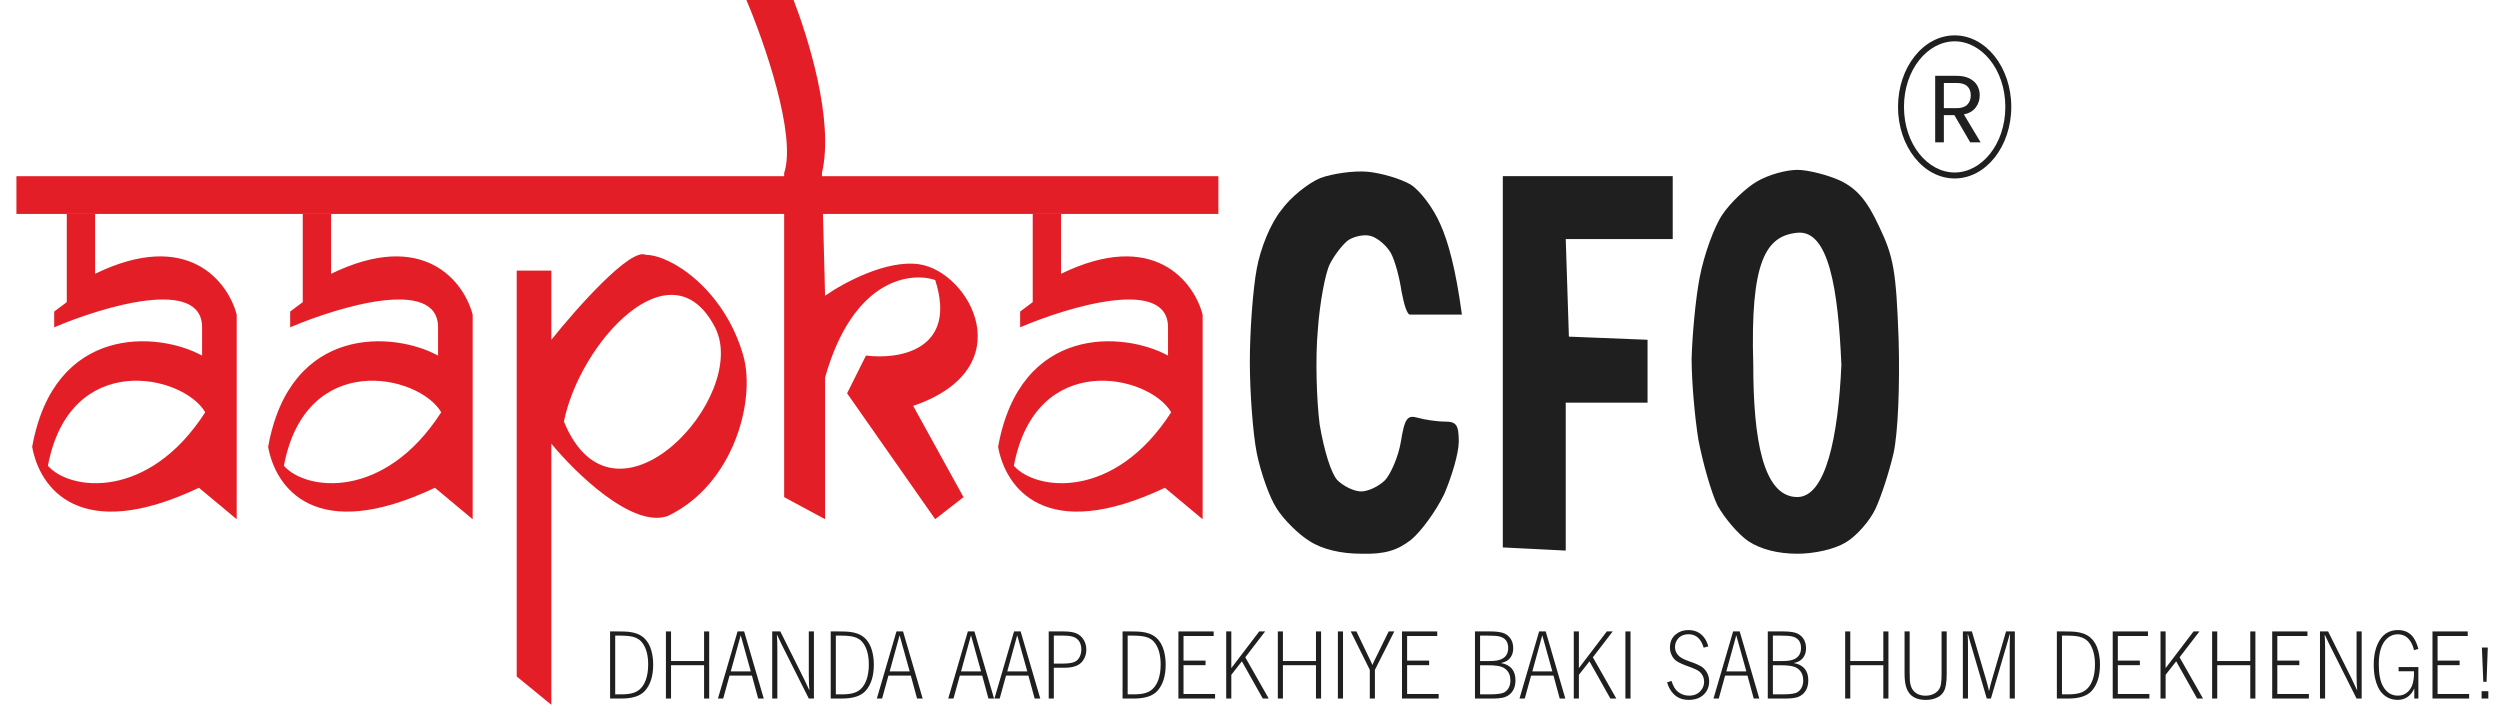 <svg width="152" height="44" viewBox="0 0 152 44" fill="none" xmlns="http://www.w3.org/2000/svg">
<path fill-rule="evenodd" clip-rule="evenodd" d="M45.381 0H48.251C49.08 2.168 50.738 7.27 49.973 10.522L49.978 10.714H74.077V13.009H50.036L50.164 17.983C51.248 17.217 53.914 15.764 55.903 16.07C58.964 16.541 62.216 22.383 55.521 24.678L58.581 30.226L56.86 31.565L51.503 23.913L52.651 21.617C54.628 21.872 58.237 21.311 56.86 17.026C55.329 16.511 51.847 16.976 50.164 22.956V31.565L47.677 30.226V13.009H0.998V10.714H47.677V10.522C48.442 8.226 46.465 2.551 45.381 0ZM4.06 18.369V13.012H5.782V16.647C11.445 13.893 13.881 17.157 14.391 19.134V31.569L12.095 29.656C4.826 33.099 2.402 29.656 1.956 27.169C3.295 19.708 9.608 20.155 12.287 21.621V19.899C12.287 16.839 6.292 18.624 3.295 19.899V18.943L4.06 18.369ZM12.478 25.066C11.139 22.77 4.252 21.241 2.912 28.319C4.252 29.85 9.034 30.424 12.478 25.066ZM18.408 13.012V18.369L17.643 18.943V19.899C20.64 18.624 26.634 16.839 26.634 19.899V21.621C23.956 20.155 17.643 19.708 16.303 27.169C16.75 29.656 19.173 33.099 26.443 29.656L28.738 31.569V19.134C28.228 17.157 25.792 13.893 20.13 16.647V13.012H18.408ZM26.826 25.066C25.486 22.77 18.599 21.241 17.26 28.319C18.599 29.85 23.382 30.424 26.826 25.066ZM62.79 18.369V13.012H64.511V16.647C70.174 13.893 72.61 17.157 73.12 19.134V31.569L70.825 29.656C63.555 33.099 61.132 29.656 60.685 27.169C62.025 19.708 68.338 20.155 71.016 21.621V19.899C71.016 16.839 65.022 18.624 62.025 19.899V18.943L62.79 18.369ZM71.207 25.066C69.868 22.77 62.981 21.241 61.642 28.319C62.981 29.85 67.764 30.424 71.207 25.066ZM31.416 16.451V41.129L33.521 42.851V26.973C34.987 28.758 38.456 32.138 40.599 31.373C44.617 29.46 45.964 24.322 45.19 21.616C44.043 17.599 40.79 15.494 39.26 15.495C38.342 15.035 35.051 18.747 33.521 20.66V16.451H31.416ZM34.286 25.633C35.243 20.85 40.79 14.727 43.469 19.893C45.651 24.102 37.347 33.093 34.286 25.633Z" fill="#E31E26"/>
<path fill-rule="evenodd" clip-rule="evenodd" d="M77.903 12.776C78.477 11.973 79.549 11.131 80.275 10.825C81.002 10.557 82.303 10.366 83.145 10.442C83.987 10.519 85.135 10.863 85.747 11.208C86.321 11.552 87.162 12.662 87.583 13.656C88.043 14.689 88.502 16.296 88.884 19.128H87.469H85.747C85.555 19.166 85.364 18.515 85.211 17.712C85.096 16.909 84.829 15.876 84.561 15.378C84.293 14.919 83.757 14.46 83.336 14.345C82.915 14.23 82.303 14.383 81.959 14.613C81.615 14.881 81.117 15.531 80.849 16.067C80.582 16.602 80.237 18.401 80.122 20.084C79.969 21.768 80.046 24.331 80.237 25.823C80.505 27.392 80.926 28.769 81.308 29.19C81.691 29.573 82.342 29.879 82.763 29.879C83.183 29.879 83.834 29.573 84.216 29.19C84.561 28.808 85.02 27.775 85.173 26.856C85.403 25.441 85.555 25.211 86.206 25.402C86.627 25.517 87.354 25.632 87.851 25.632C88.54 25.632 88.693 25.823 88.693 26.856C88.693 27.545 88.272 28.961 87.813 30.032C87.316 31.065 86.397 32.328 85.785 32.825C84.943 33.475 84.178 33.705 82.763 33.667C81.538 33.667 80.39 33.399 79.625 32.901C78.936 32.481 78.018 31.562 77.597 30.874C77.176 30.223 76.641 28.693 76.411 27.545C76.181 26.397 75.99 23.872 75.99 21.997C75.99 20.084 76.181 17.559 76.411 16.335C76.641 15.072 77.253 13.58 77.903 12.776ZM104.724 13.044C105.183 12.355 106.14 11.437 106.79 11.055C107.479 10.634 108.589 10.328 109.277 10.328C109.928 10.328 111.114 10.634 111.879 10.978C112.912 11.476 113.524 12.202 114.251 13.771C115.131 15.608 115.284 16.449 115.437 20.658C115.514 23.489 115.399 26.282 115.131 27.545C114.864 28.693 114.366 30.223 114.022 30.95C113.677 31.677 112.874 32.596 112.224 32.978C111.535 33.399 110.31 33.667 109.277 33.667C108.091 33.667 107.058 33.399 106.293 32.901C105.681 32.481 104.839 31.486 104.418 30.721C104.036 29.917 103.538 28.157 103.27 26.78C103.041 25.402 102.85 23.183 102.85 21.806C102.888 20.428 103.079 18.209 103.347 16.832C103.615 15.455 104.227 13.771 104.724 13.044ZM91.371 33.284V21.997V10.71H101.702V14.536H95.197L95.389 20.467L100.171 20.658V24.484H95.197V33.475L91.371 33.284ZM109.277 30.22C110.999 30.22 111.764 26.586 111.956 22.185C111.764 17.594 111.19 13.96 109.277 14.151C107.364 14.341 106.408 15.872 106.599 22.185C106.599 26.623 107.173 30.22 109.277 30.22Z" fill="#1F1F1F"/>
<path fill-rule="evenodd" clip-rule="evenodd" d="M121.924 6.5C121.924 8.785 120.47 10.487 118.843 10.487C117.216 10.487 115.762 8.785 115.762 6.5C115.762 4.214 117.216 2.513 118.843 2.513C120.47 2.513 121.924 4.214 121.924 6.5ZM122.286 6.5C122.286 8.902 120.745 10.85 118.843 10.85C116.941 10.85 115.399 8.902 115.399 6.5C115.399 4.098 116.941 2.15 118.843 2.15C120.745 2.15 122.286 4.098 122.286 6.5ZM118.825 6.999L119.788 8.652H120.42L119.405 6.958C119.726 6.889 119.966 6.748 120.124 6.535C120.286 6.322 120.368 6.077 120.368 5.799C120.368 5.57 120.315 5.367 120.211 5.19C120.107 5.012 119.948 4.871 119.736 4.766C119.527 4.662 119.27 4.61 118.964 4.61H117.659V8.652H118.187V6.999H118.825ZM118.964 6.576H118.187V5.045H118.964C119.254 5.045 119.469 5.11 119.608 5.242C119.751 5.373 119.823 5.559 119.823 5.799C119.823 6.034 119.751 6.224 119.608 6.367C119.465 6.506 119.25 6.576 118.964 6.576Z" fill="#1F1F1F"/>
<path d="M37.093 38.391H37.574C37.865 38.391 38.082 38.399 38.226 38.415C38.608 38.455 38.91 38.572 39.131 38.765C39.357 38.96 39.515 39.228 39.607 39.569C39.678 39.836 39.714 40.114 39.714 40.403C39.714 41.102 39.545 41.639 39.206 42.011C38.925 42.318 38.451 42.471 37.783 42.471H37.093V38.391ZM37.404 38.645V42.217H37.777C38.108 42.217 38.371 42.181 38.566 42.107C38.899 41.983 39.135 41.718 39.275 41.312C39.364 41.051 39.409 40.748 39.409 40.403C39.409 39.879 39.305 39.458 39.096 39.142C38.952 38.924 38.748 38.783 38.483 38.717C38.289 38.669 38.022 38.645 37.682 38.645H37.404Z" fill="#1F1F1F"/>
<path d="M40.799 40.445V42.471H40.488V38.391H40.799V40.191H42.808V38.391H43.119V42.471H42.808V40.445H40.799Z" fill="#1F1F1F"/>
<path d="M44.356 41.076L43.971 42.471H43.651L44.844 38.391H45.244L46.437 42.471H46.096L45.717 41.076H44.356ZM44.431 40.822H45.648L45.143 39.01L45.119 38.92L45.059 38.711L45.035 38.624C45.013 38.706 44.977 38.838 44.927 39.019L44.431 40.822Z" fill="#1F1F1F"/>
<path d="M49.486 38.391V42.471H49.175L47.528 39.192C47.402 38.937 47.311 38.744 47.253 38.612H47.235C47.253 38.838 47.262 39.097 47.262 39.39V42.471H46.951V38.391H47.444L48.867 41.246C49.03 41.585 49.141 41.819 49.199 41.948H49.214C49.192 41.797 49.179 41.497 49.175 41.049V38.391H49.486Z" fill="#1F1F1F"/>
<path d="M50.508 38.391H50.989C51.28 38.391 51.498 38.399 51.641 38.415C52.024 38.455 52.325 38.572 52.547 38.765C52.772 38.96 52.93 39.228 53.022 39.569C53.094 39.836 53.13 40.114 53.13 40.403C53.13 41.102 52.96 41.639 52.621 42.011C52.34 42.318 51.866 42.471 51.199 42.471H50.508V38.391ZM50.819 38.645V42.217H51.193C51.523 42.217 51.786 42.181 51.982 42.107C52.315 41.983 52.551 41.718 52.69 41.312C52.78 41.051 52.825 40.748 52.825 40.403C52.825 39.879 52.72 39.458 52.511 39.142C52.367 38.924 52.163 38.783 51.898 38.717C51.705 38.669 51.438 38.645 51.097 38.645H50.819Z" fill="#1F1F1F"/>
<path d="M54.017 41.076L53.632 42.471H53.312L54.505 38.391H54.905L56.098 42.471H55.757L55.377 41.076H54.017ZM54.092 40.822H55.309L54.803 39.01L54.78 38.92L54.72 38.711L54.696 38.624C54.674 38.706 54.638 38.838 54.588 39.019L54.092 40.822Z" fill="#1F1F1F"/>
<path d="M58.358 41.076L57.972 42.471H57.652L58.845 38.391H59.245L60.438 42.471H60.097L59.718 41.076H58.358ZM58.432 40.822H59.649L59.144 39.01L59.12 38.92L59.06 38.711L59.036 38.624C59.014 38.706 58.978 38.838 58.928 39.019L58.432 40.822Z" fill="#1F1F1F"/>
<path d="M61.167 41.076L60.782 42.471H60.462L61.655 38.391H62.055L63.248 42.471H62.907L62.528 41.076H61.167ZM61.242 40.822H62.459L61.953 39.01L61.93 38.92L61.87 38.711L61.846 38.624C61.824 38.706 61.788 38.838 61.738 39.019L61.242 40.822Z" fill="#1F1F1F"/>
<path d="M63.762 38.391H64.674C65.05 38.391 65.33 38.442 65.514 38.544C65.645 38.615 65.754 38.71 65.839 38.828C65.979 39.019 66.049 39.244 66.049 39.503C66.049 39.754 65.979 39.977 65.839 40.17C65.696 40.373 65.473 40.504 65.17 40.561C65.036 40.587 64.873 40.6 64.68 40.6H64.073V42.471H63.762V38.391ZM64.073 40.346H64.626C64.984 40.346 65.239 40.302 65.388 40.215C65.512 40.145 65.604 40.035 65.666 39.886C65.718 39.764 65.744 39.635 65.744 39.497C65.744 39.158 65.624 38.918 65.385 38.777C65.24 38.689 64.993 38.645 64.647 38.645H64.073V40.346Z" fill="#1F1F1F"/>
<path d="M68.252 38.391H68.733C69.024 38.391 69.241 38.399 69.385 38.415C69.767 38.455 70.069 38.572 70.29 38.765C70.516 38.96 70.674 39.228 70.766 39.569C70.837 39.836 70.873 40.114 70.873 40.403C70.873 41.102 70.704 41.639 70.365 42.011C70.084 42.318 69.61 42.471 68.942 42.471H68.252V38.391ZM68.562 38.645V42.217H68.936C69.267 42.217 69.53 42.181 69.725 42.107C70.058 41.983 70.294 41.718 70.434 41.312C70.523 41.051 70.568 40.748 70.568 40.403C70.568 39.879 70.464 39.458 70.254 39.142C70.111 38.924 69.907 38.783 69.642 38.717C69.448 38.669 69.181 38.645 68.841 38.645H68.562Z" fill="#1F1F1F"/>
<path d="M71.647 38.391H73.791V38.669H71.958V40.164H73.297V40.442H71.958V42.194H73.877V42.471H71.647V38.391Z" fill="#1F1F1F"/>
<path d="M74.864 38.391V40.621L76.561 38.391H76.92L75.713 39.964L77.138 42.471H76.777L75.506 40.209L74.864 41.028V42.471H74.553V38.391H74.864Z" fill="#1F1F1F"/>
<path d="M78.002 40.445V42.471H77.691V38.391H78.002V40.191H80.011V38.391H80.322V42.471H80.011V40.445H78.002Z" fill="#1F1F1F"/>
<path d="M81.655 38.391V42.471H81.344V38.391H81.655Z" fill="#1F1F1F"/>
<path d="M84.773 38.391L83.595 40.726V42.471H83.284V40.726L82.124 38.391H82.471L83.356 40.236C83.366 40.255 83.386 40.3 83.416 40.37L83.442 40.433C83.459 40.395 83.469 40.371 83.475 40.361C83.497 40.311 83.515 40.269 83.529 40.233L84.432 38.391H84.773Z" fill="#1F1F1F"/>
<path d="M85.242 38.391H87.385V38.669H85.553V40.164H86.892V40.442H85.553V42.194H87.472V42.471H85.242V38.391Z" fill="#1F1F1F"/>
<path d="M89.678 38.391H90.617C90.911 38.391 91.153 38.417 91.343 38.469C91.548 38.527 91.71 38.641 91.83 38.813C91.946 38.978 92.004 39.178 92.004 39.411C92.004 39.712 91.904 39.947 91.704 40.116C91.601 40.204 91.451 40.27 91.256 40.313C91.846 40.419 92.141 40.769 92.141 41.362C92.141 41.709 92.039 41.98 91.836 42.176C91.709 42.297 91.554 42.378 91.373 42.418C91.207 42.453 91.025 42.471 90.826 42.471H89.678V38.391ZM89.989 40.194H90.464C90.709 40.194 90.891 40.183 91.008 40.161C91.468 40.077 91.699 39.823 91.699 39.399C91.699 39.012 91.515 38.777 91.149 38.693C91.007 38.661 90.771 38.645 90.44 38.645H89.989V40.194ZM89.989 42.217H90.59C91.05 42.217 91.352 42.171 91.495 42.077C91.579 42.023 91.647 41.954 91.699 41.871C91.788 41.729 91.833 41.564 91.833 41.374C91.833 41.087 91.742 40.862 91.561 40.699C91.43 40.579 91.237 40.505 90.984 40.475C90.843 40.457 90.669 40.448 90.464 40.448H89.989V42.217Z" fill="#1F1F1F"/>
<path d="M93.091 41.076L92.706 42.471H92.386L93.579 38.391H93.979L95.172 42.471H94.831L94.452 41.076H93.091ZM93.166 40.822H94.383L93.878 39.01L93.854 38.92L93.794 38.711L93.77 38.624C93.748 38.706 93.712 38.838 93.662 39.019L93.166 40.822Z" fill="#1F1F1F"/>
<path d="M95.997 38.391V40.621L97.695 38.391H98.053L96.846 39.964L98.272 42.471H97.91L96.64 40.209L95.997 41.028V42.471H95.686V38.391H95.997Z" fill="#1F1F1F"/>
<path d="M99.136 38.391V42.471H98.825V38.391H99.136Z" fill="#1F1F1F"/>
<path d="M103.864 39.3L103.583 39.378C103.422 38.834 103.115 38.562 102.663 38.562C102.402 38.562 102.195 38.644 102.044 38.81C101.909 38.959 101.841 39.135 101.841 39.336C101.841 39.581 101.943 39.783 102.149 39.943C102.266 40.032 102.466 40.126 102.749 40.224C103.102 40.345 103.347 40.456 103.485 40.555C103.618 40.651 103.724 40.776 103.802 40.929C103.879 41.083 103.918 41.248 103.918 41.425C103.918 41.754 103.803 42.027 103.571 42.244C103.354 42.45 103.053 42.552 102.669 42.552C102.272 42.552 101.954 42.419 101.715 42.152C101.556 41.976 101.437 41.756 101.359 41.491L101.626 41.398C101.677 41.554 101.733 41.684 101.793 41.79C101.877 41.939 101.995 42.059 102.149 42.149C102.314 42.246 102.497 42.295 102.699 42.295C102.99 42.295 103.221 42.2 103.392 42.011C103.538 41.85 103.61 41.662 103.61 41.449C103.61 41.216 103.524 41.018 103.35 40.854C103.249 40.761 103.045 40.66 102.74 40.553C102.344 40.413 102.069 40.288 101.915 40.179C101.788 40.085 101.689 39.957 101.62 39.793C101.562 39.66 101.533 39.516 101.533 39.363C101.533 39.022 101.654 38.754 101.898 38.559C102.105 38.391 102.357 38.308 102.654 38.308C103.062 38.308 103.382 38.46 103.613 38.765C103.723 38.908 103.807 39.087 103.864 39.3Z" fill="#1F1F1F"/>
<path d="M104.887 41.076L104.501 42.471H104.181L105.374 38.391H105.774L106.967 42.471H106.626L106.247 41.076H104.887ZM104.961 40.822H106.178L105.673 39.01L105.649 38.92L105.589 38.711L105.565 38.624C105.543 38.706 105.507 38.838 105.458 39.019L104.961 40.822Z" fill="#1F1F1F"/>
<path d="M107.481 38.391H108.42C108.715 38.391 108.957 38.417 109.146 38.469C109.351 38.527 109.514 38.641 109.633 38.813C109.749 38.978 109.807 39.178 109.807 39.411C109.807 39.712 109.707 39.947 109.508 40.116C109.404 40.204 109.255 40.27 109.06 40.313C109.649 40.419 109.944 40.769 109.944 41.362C109.944 41.709 109.843 41.98 109.639 42.176C109.512 42.297 109.357 42.378 109.176 42.418C109.011 42.453 108.828 42.471 108.629 42.471H107.481V38.391ZM107.792 40.194H108.267C108.513 40.194 108.694 40.183 108.811 40.161C109.272 40.077 109.502 39.823 109.502 39.399C109.502 39.012 109.319 38.777 108.952 38.693C108.81 38.661 108.574 38.645 108.244 38.645H107.792V40.194ZM107.792 42.217H108.393C108.853 42.217 109.155 42.171 109.299 42.077C109.382 42.023 109.45 41.954 109.502 41.871C109.592 41.729 109.636 41.564 109.636 41.374C109.636 41.087 109.546 40.862 109.364 40.699C109.233 40.579 109.041 40.505 108.788 40.475C108.646 40.457 108.473 40.448 108.267 40.448H107.792V42.217Z" fill="#1F1F1F"/>
<path d="M112.497 40.445V42.471H112.186V38.391H112.497V40.191H114.506V38.391H114.817V42.471H114.506V40.445H112.497Z" fill="#1F1F1F"/>
<path d="M116.108 38.391V40.863C116.108 41.114 116.112 41.291 116.12 41.392C116.144 41.667 116.225 41.878 116.362 42.023C116.535 42.206 116.774 42.298 117.076 42.298C117.328 42.298 117.541 42.232 117.716 42.101C117.878 41.981 117.976 41.81 118.012 41.587C118.036 41.429 118.048 41.232 118.048 40.995V38.391H118.359V40.986C118.359 41.494 118.3 41.846 118.182 42.041C118.103 42.176 118 42.282 117.875 42.358C117.657 42.489 117.396 42.555 117.091 42.555C116.488 42.555 116.099 42.324 115.926 41.862C115.84 41.636 115.797 41.337 115.797 40.962V38.391H116.108Z" fill="#1F1F1F"/>
<path d="M122.502 38.391V42.471H122.191V39.279C122.193 39.008 122.201 38.771 122.215 38.568H122.191C122.153 38.705 122.088 38.93 121.997 39.243L121.049 42.471H120.795L119.823 39.157L119.77 38.977L119.701 38.735L119.653 38.568H119.632C119.646 38.775 119.653 38.976 119.653 39.172V42.471H119.342V38.391H119.892L120.729 41.237C120.733 41.247 120.742 41.277 120.756 41.327C120.78 41.42 120.803 41.506 120.825 41.584C120.871 41.747 120.904 41.885 120.923 41.996H120.941C120.981 41.789 121.044 41.543 121.13 41.258L121.967 38.391H122.502Z" fill="#1F1F1F"/>
<path d="M125.057 38.391H125.539C125.83 38.391 126.047 38.399 126.19 38.415C126.573 38.455 126.875 38.572 127.096 38.765C127.321 38.96 127.48 39.228 127.571 39.569C127.643 39.836 127.679 40.114 127.679 40.403C127.679 41.102 127.51 41.639 127.171 42.011C126.89 42.318 126.416 42.471 125.748 42.471H125.057V38.391ZM125.368 38.645V42.217H125.742C126.073 42.217 126.336 42.181 126.531 42.107C126.864 41.983 127.1 41.718 127.24 41.312C127.329 41.051 127.374 40.748 127.374 40.403C127.374 39.879 127.269 39.458 127.06 39.142C126.917 38.924 126.712 38.783 126.447 38.717C126.254 38.669 125.987 38.645 125.646 38.645H125.368Z" fill="#1F1F1F"/>
<path d="M128.453 38.391H130.596V38.669H128.764V40.164H130.103V40.442H128.764V42.194H130.683V42.471H128.453V38.391Z" fill="#1F1F1F"/>
<path d="M131.669 38.391V40.621L133.367 38.391H133.726L132.518 39.964L133.944 42.471H133.583L132.312 40.209L131.669 41.028V42.471H131.359V38.391H131.669Z" fill="#1F1F1F"/>
<path d="M134.808 40.445V42.471H134.497V38.391H134.808V40.191H136.817V38.391H137.128V42.471H136.817V40.445H134.808Z" fill="#1F1F1F"/>
<path d="M138.15 38.391H140.293V38.669H138.461V40.164H139.8V40.442H138.461V42.194H140.38V42.471H138.15V38.391Z" fill="#1F1F1F"/>
<path d="M143.59 38.391V42.471H143.279L141.632 39.192C141.507 38.937 141.415 38.744 141.357 38.612H141.339C141.357 38.838 141.366 39.097 141.366 39.39V42.471H141.055V38.391H141.549L142.971 41.246C143.135 41.585 143.245 41.819 143.303 41.948H143.318C143.296 41.797 143.283 41.497 143.279 41.049V38.391H143.59Z" fill="#1F1F1F"/>
<path d="M147.037 39.45L146.771 39.533C146.727 39.336 146.659 39.163 146.567 39.013C146.382 38.714 146.119 38.565 145.778 38.565C145.553 38.565 145.351 38.638 145.171 38.786C144.811 39.087 144.63 39.618 144.63 40.379C144.63 40.967 144.714 41.412 144.882 41.715C145.095 42.102 145.4 42.295 145.796 42.295C146.033 42.295 146.234 42.218 146.397 42.065C146.596 41.882 146.715 41.612 146.753 41.255C146.767 41.139 146.773 40.992 146.771 40.812H145.835V40.558H147.037V42.471H146.789V41.856C146.577 42.32 146.24 42.552 145.775 42.552C145.413 42.552 145.106 42.426 144.855 42.173C144.641 41.953 144.49 41.636 144.4 41.219C144.348 40.974 144.323 40.705 144.323 40.412C144.323 39.806 144.444 39.309 144.687 38.92C144.942 38.512 145.312 38.308 145.796 38.308C146.225 38.308 146.546 38.472 146.762 38.801C146.873 38.972 146.965 39.188 147.037 39.45Z" fill="#1F1F1F"/>
<path d="M147.895 38.391H150.038V38.669H148.205V40.164H149.545V40.442H148.205V42.194H150.124V42.471H147.895V38.391Z" fill="#1F1F1F"/>
<path d="M151.257 39.369L151.183 41.452H150.985L150.899 39.369H151.257ZM151.29 42.023V42.471H150.881V42.023H151.29Z" fill="#1F1F1F"/>
</svg>
